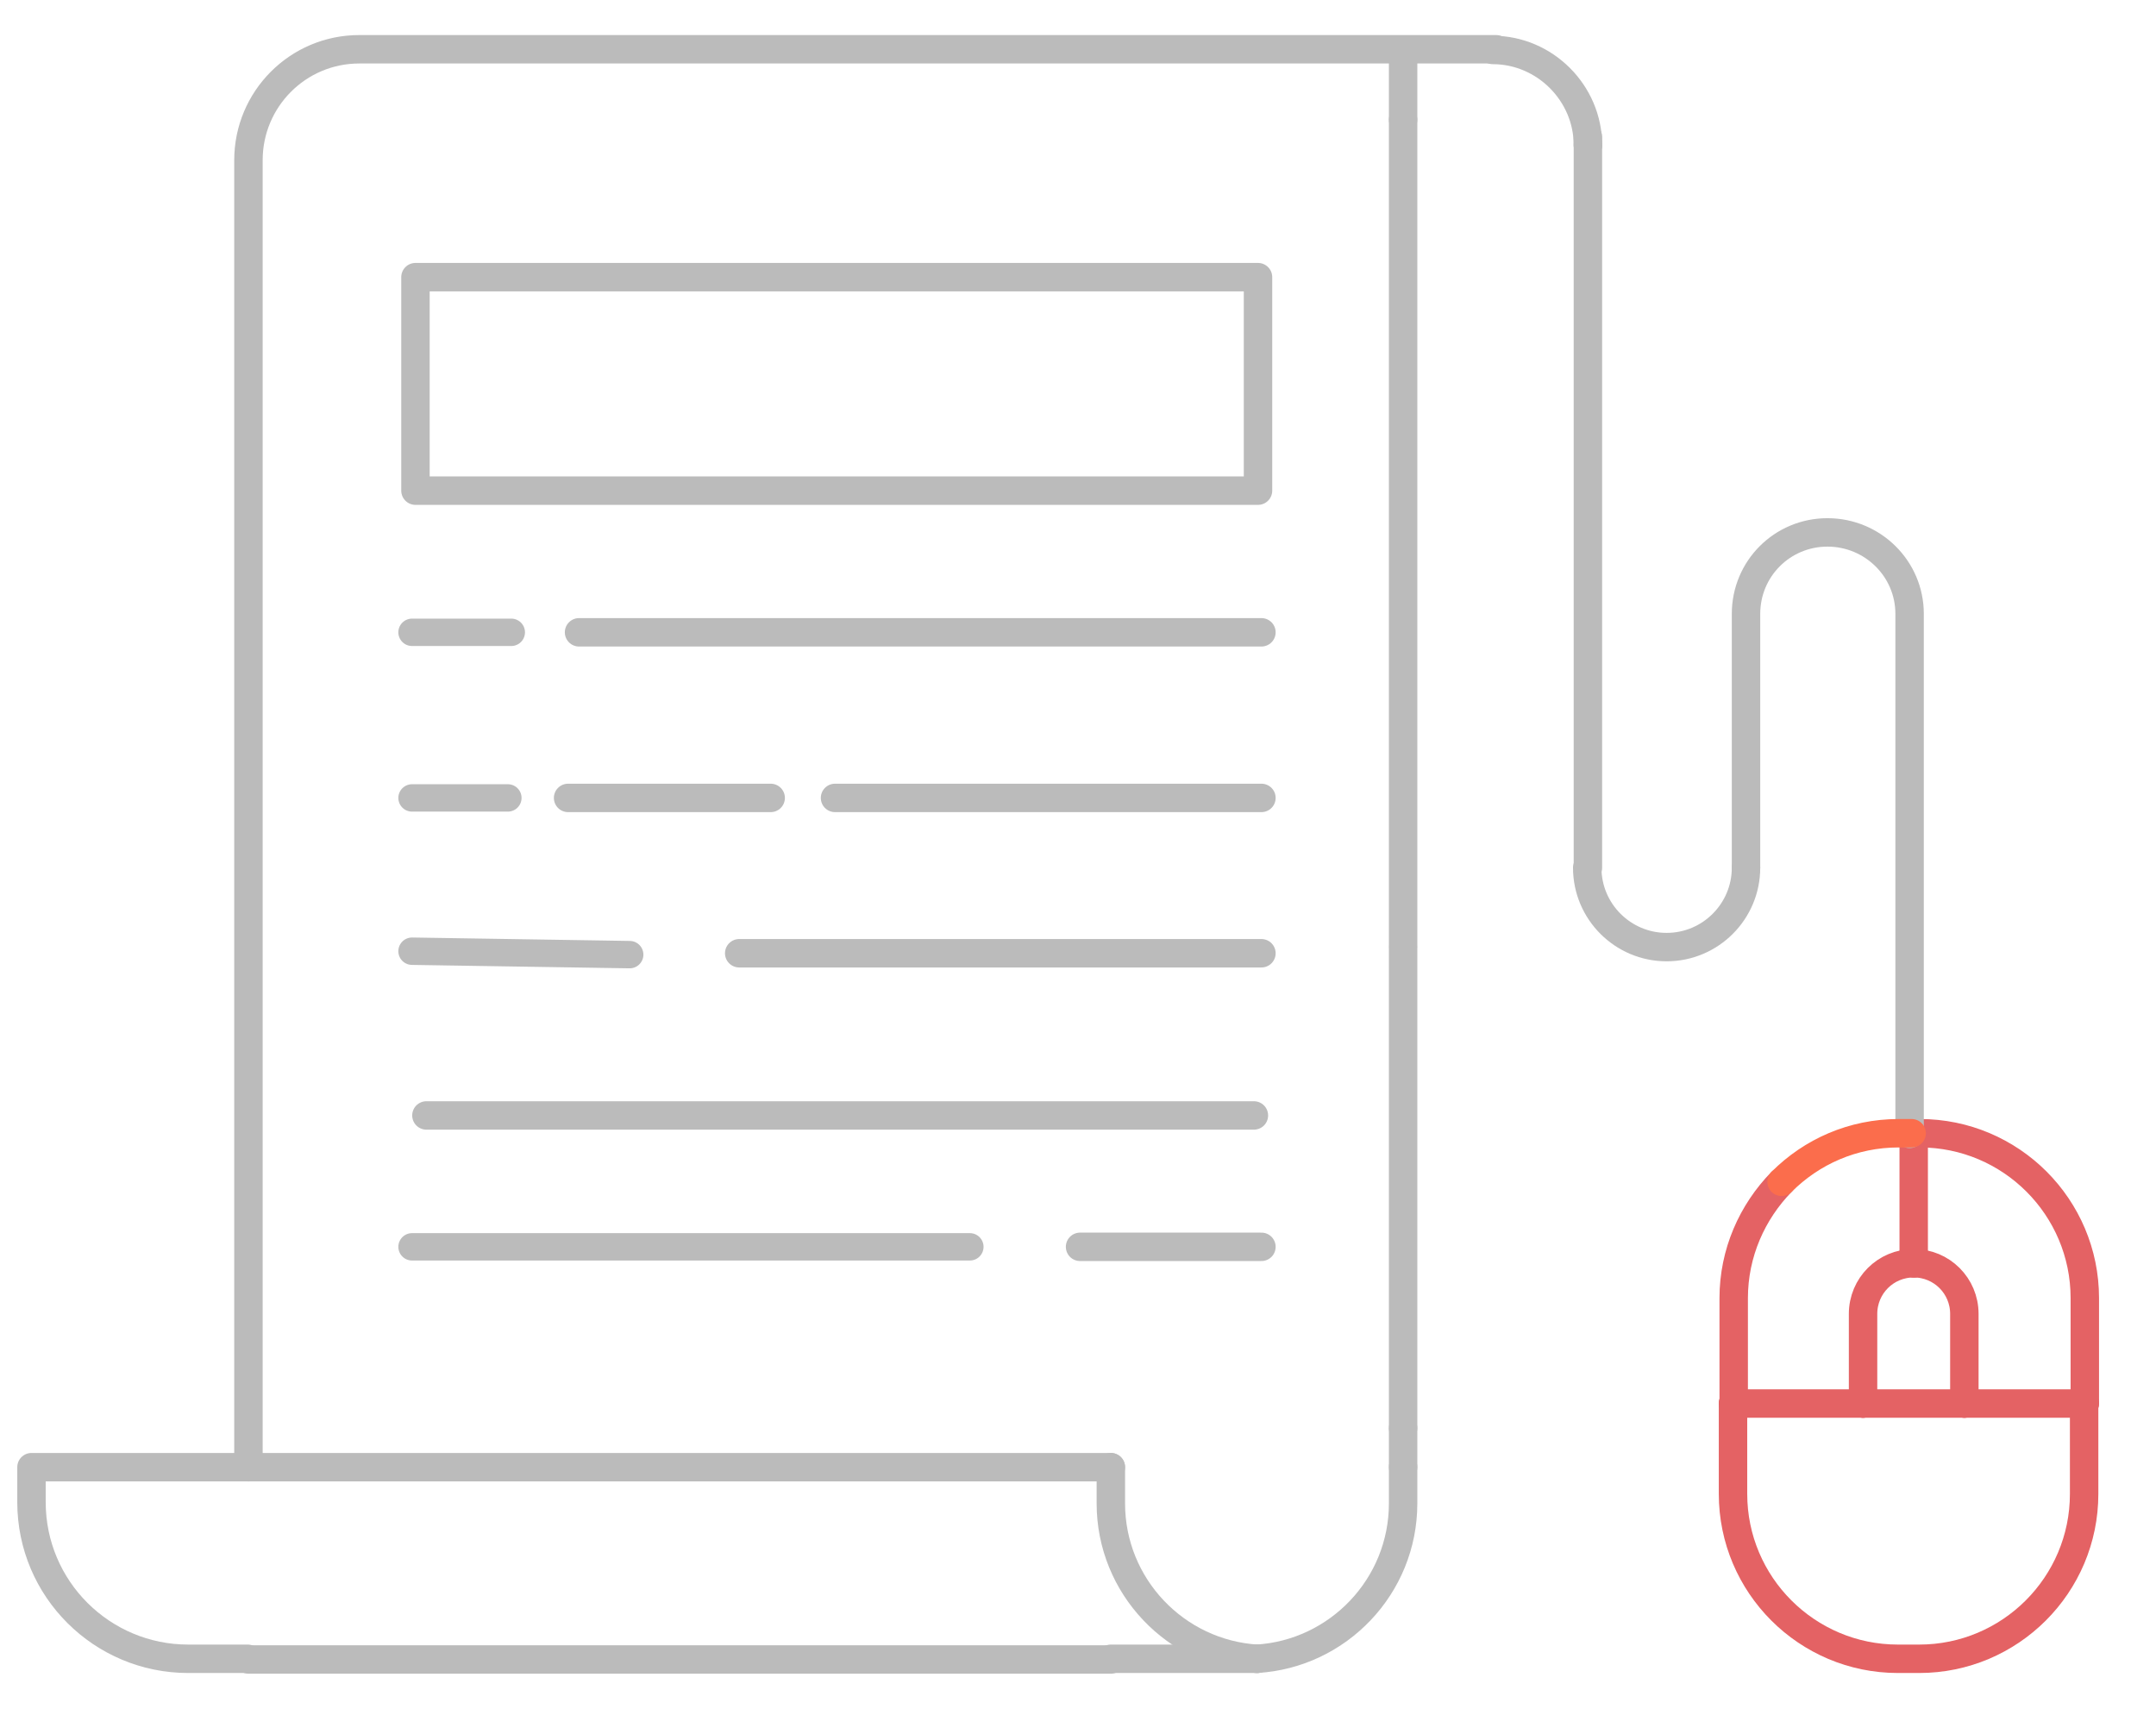 <?xml version="1.0" encoding="utf-8"?>
<!-- Generator: Adobe Illustrator 21.1.0, SVG Export Plug-In . SVG Version: 6.00 Build 0)  -->
<svg version="1.1" id="Layer_1" xmlns="http://www.w3.org/2000/svg" xmlns:xlink="http://www.w3.org/1999/xlink" x="0px" y="0px"
	 viewBox="0 0 315 250.6" style="enable-background:new 0 0 315 250.6;" xml:space="preserve">
<style type="text/css">
	.st0{fill:none;stroke:#BBBBBB;stroke-width:4.154;stroke-linecap:round;stroke-linejoin:round;stroke-miterlimit:10;}
	.st1{fill:none;stroke:#E46264;stroke-width:4.154;stroke-linecap:round;stroke-linejoin:round;stroke-miterlimit:10;}
	.st2{fill:none;stroke:#FB6D4C;stroke-width:4.154;stroke-linecap:round;stroke-linejoin:round;stroke-miterlimit:10;}
	.st3{fill:none;stroke:#BBBBBB;stroke-width:4.003;stroke-linecap:round;stroke-linejoin:round;stroke-miterlimit:10;}
</style>
<line class="st0" x1="279.6" y1="165.6" x2="279.3" y2="165.6"/>
<line class="st1" x1="279.6" y1="165.6" x2="279.6" y2="184.6"/>
<path class="st1" d="M279.6,165.6h0.9c13.3,0,24.1,10.8,24.1,24.1V205"/>
<line class="st1" x1="287" y1="205.1" x2="304.6" y2="205.1"/>
<line class="st1" x1="287" y1="205.1" x2="272.2" y2="205.1"/>
<path class="st1" d="M272.2,205.1V192c0-4.1,3.3-7.4,7.4-7.4h0.1"/>
<path class="st1" d="M287,205.1V192c0-4.1-3.3-7.4-7.4-7.4"/>
<line class="st0" x1="205" y1="7.3" x2="205" y2="17.5"/>
<line class="st0" x1="205" y1="17.5" x2="205" y2="138.1"/>
<path class="st0" d="M36.3,213.9V23.4c0-8.9,7.2-16.2,16.2-16.2h166.1"/>
<path class="st0" d="M36.3,214.4H4.6v5.1c0,12.7,10.3,22.9,22.9,22.9h8.7"/>
<line class="st0" x1="205" y1="138.6" x2="205" y2="208.7"/>
<line class="st0" x1="205" y1="214.4" x2="205" y2="208.7"/>
<line class="st0" x1="36.3" y1="214.4" x2="162.3" y2="214.4"/>
<path class="st0" d="M205,214.4v5.3c0,12.1-9.5,22-21.4,22.7"/>
<path class="st0" d="M183.7,242.4c-0.4,0-0.9,0-1.3,0h-20.1"/>
<path class="st0" d="M162.3,214.4v5.3c0,12.1,9.5,22,21.4,22.7"/>
<line class="st0" x1="162.3" y1="242.5" x2="36.3" y2="242.5"/>
<line class="st0" x1="204.3" y1="7.3" x2="205" y2="7.3"/>
<path class="st1" d="M260.3,172.7c-4.3,4.4-7,10.4-7,17V205"/>
<path class="st0" d="M232,21.2c0-7.6-6.3-13.9-13.9-13.9"/>
<path class="st0" d="M255.1,126.8c0,6.4-5.2,11.6-11.6,11.6s-11.6-5.2-11.6-11.6"/>
<line class="st0" x1="232" y1="21.2" x2="232" y2="20"/>
<line class="st0" x1="232" y1="21.2" x2="232" y2="126.8"/>
<path class="st0" d="M255.1,126.8V89.7c0-6.6,5.3-11.9,11.9-11.9s12,5.3,12,11.9v76"/>
<path class="st2" d="M260.3,172.7"/>
<rect x="60.7" y="40.5" class="st0" width="123.1" height="31.2"/>
<g>
	<line class="st3" x1="60.2" y1="92.4" x2="74.7" y2="92.4"/>
	<line class="st0" x1="84.6" y1="92.4" x2="184.3" y2="92.4"/>
	<line class="st3" x1="60.2" y1="116.6" x2="74.2" y2="116.6"/>
	<line class="st0" x1="83" y1="116.6" x2="112.6" y2="116.6"/>
	<line class="st0" x1="122" y1="116.6" x2="184.3" y2="116.6"/>
	<line class="st3" x1="60.2" y1="139" x2="92" y2="139.5"/>
	<line class="st0" x1="108" y1="139.3" x2="184.3" y2="139.3"/>
	<line class="st0" x1="62.3" y1="163" x2="183.2" y2="163"/>
	<line class="st3" x1="60.2" y1="182.2" x2="141.7" y2="182.2"/>
	<line class="st0" x1="157.8" y1="182.2" x2="184.3" y2="182.2"/>
</g>
<path class="st1" d="M253.2,205.1v13.2c0,13.3,10.8,24.1,24.1,24.1h3.1c13.3,0,24.1-10.8,24.1-24.1v-13.2"/>
<line class="st1" x1="272.2" y1="205.1" x2="253.2" y2="205.1"/>
<path class="st2" d="M260.3,172.7c4.4-4.4,10.4-7.1,17.1-7.1h1.9"/>
</svg>
